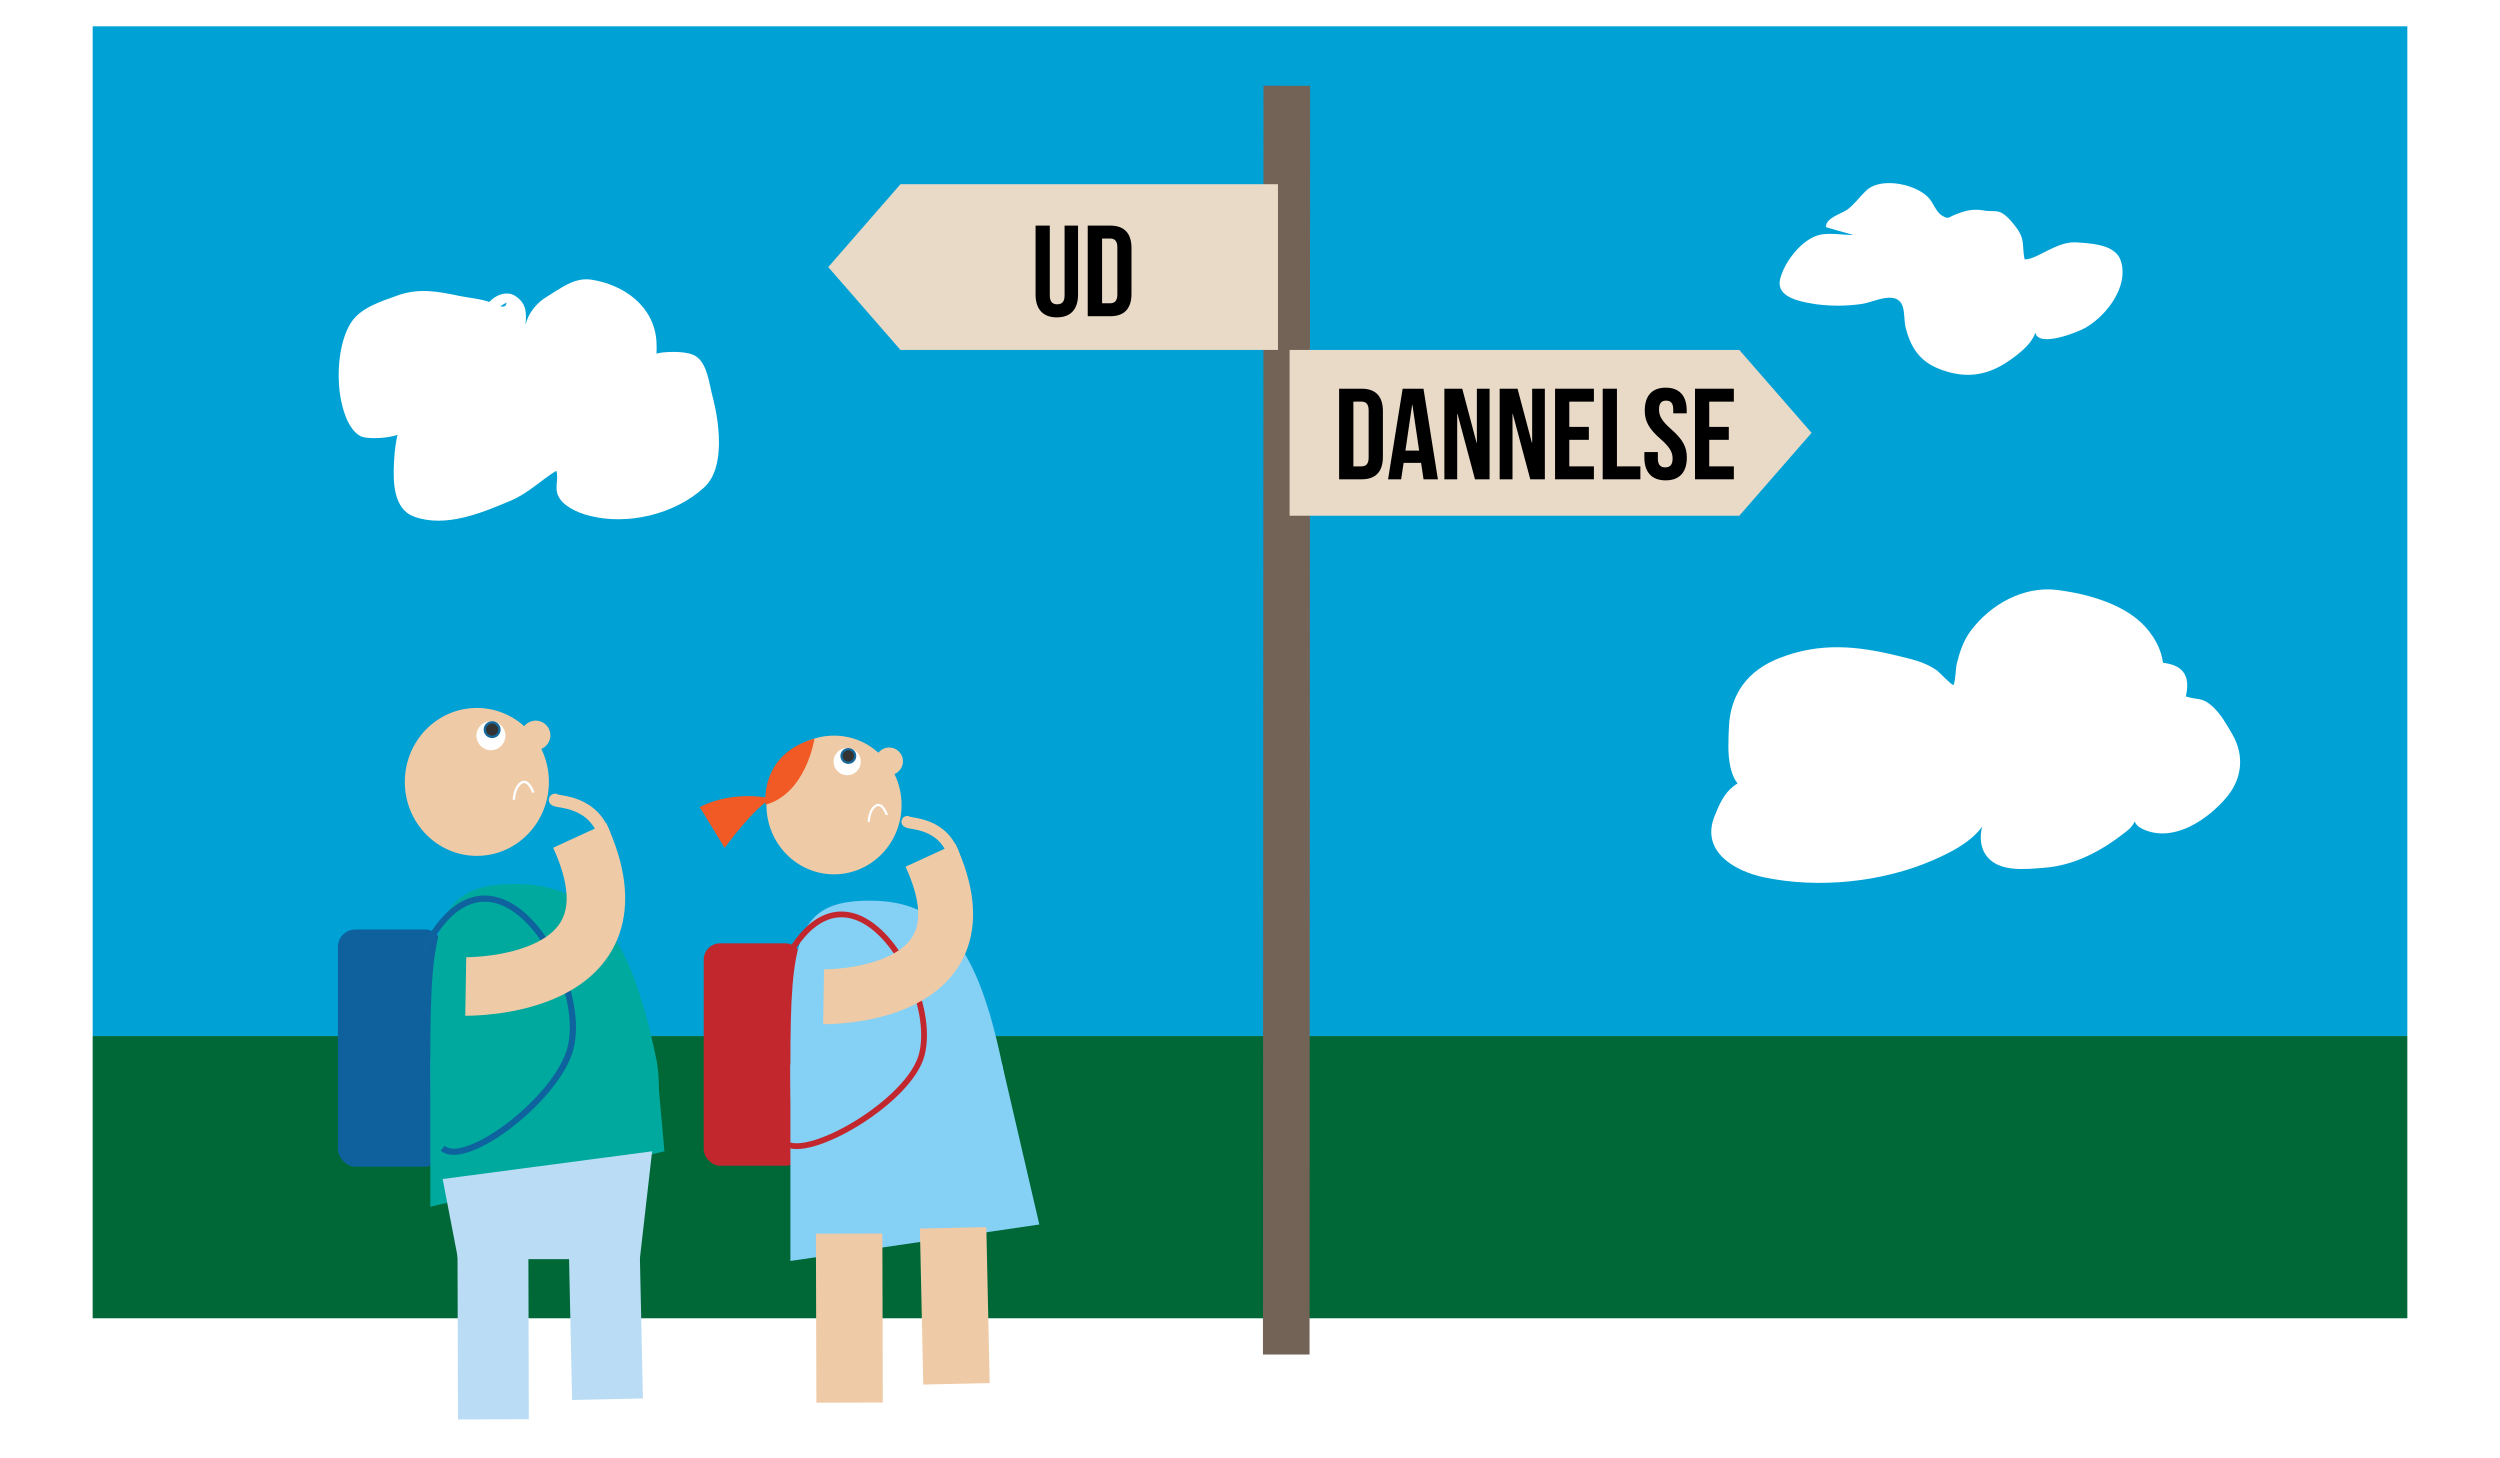 <svg id="Lag_1" data-name="Lag 1" xmlns="http://www.w3.org/2000/svg" viewBox="0 0 1200 700"><defs><style>.cls-1{fill:#fff;}.cls-2{fill:#00a1d5;}.cls-3{fill:#006837;}.cls-4{fill:#c1272d;}.cls-5{fill:#efcaa6;}.cls-6{fill:#85d0f5;}.cls-10,.cls-12,.cls-13,.cls-14,.cls-15,.cls-19,.cls-21,.cls-22,.cls-23,.cls-7{fill:none;}.cls-7{stroke:#736357;stroke-width:22.37px;}.cls-10,.cls-12,.cls-13,.cls-14,.cls-15,.cls-18,.cls-19,.cls-21,.cls-22,.cls-23,.cls-7,.cls-9{stroke-miterlimit:10;}.cls-8{fill:#e9d9c7;}.cls-18,.cls-9{fill:#333;stroke:#17689b;}.cls-10,.cls-9{stroke-width:1.09px;}.cls-10,.cls-19{stroke:#fff;}.cls-11{fill:#f15a24;}.cls-12,.cls-14,.cls-15,.cls-22,.cls-23{stroke:#efcaa6;}.cls-12{stroke-width:31.89px;}.cls-13{stroke:#c1272d;stroke-width:2.77px;}.cls-14{stroke-width:26.34px;}.cls-15,.cls-23{stroke-linecap:round;}.cls-15{stroke-width:5.55px;}.cls-16{fill:#0f619d;}.cls-17{fill:#00a99d;}.cls-18,.cls-19{stroke-width:1.16px;}.cls-20{fill:#baddf5;}.cls-21{stroke:#0e629e;stroke-width:2.96px;}.cls-22{stroke-width:28.1px;}.cls-23{stroke-width:5.91px;}</style></defs><title>Ud-dannelse SVG</title><rect class="cls-1" width="1200" height="700"/><rect class="cls-2" x="44.48" y="12.63" width="1111.04" height="484.68"/><path class="cls-1" d="M1038.79,325.31c-.1-8.9-1.65-15.11-7.29-22.37-9.78-12.6-28.78-17.8-44-19.75-16.11-2.06-32.14,6.89-41.65,19.75-3.34,4.51-5.08,9.69-6.44,15-.88,3.49-.57,7.65-1.69,10.9-1.43-.16-6.6-6.13-8.36-7.3-5.93-3.95-11.53-5.05-18.44-6.75-19.71-4.86-37.48-6.48-56.78,1.07-15,5.87-23.57,17-24.25,33.18-.46,10.92-2,30.52,13.58,31.63,1.89-2.43,0-4.48-2.23-5.67-3.14-1.65-6.53.39-9.12,2.36-4.67,3.54-7.11,9.26-9.21,14.6-6.51,16.6,9.38,26.11,23.82,29.15,26,5.49,56.71,2.41,81.12-8.22,9.78-4.25,24.4-11.51,26.8-23.36-3.8,5.3-5.49,14.2-1.91,20.12,5.64,9.33,19.18,7.58,28.36,6.89,14.79-1.11,27.76-8.18,39.26-17.22,3.91-3.07,4.07-4.4,5.42-8.44.77-2.31,2.41-5.31,1.52-7.68-4.09-.68-3.63,4.76-3.49,7.31.26,4.46,1.79,6.35,6,8,14.21,5.58,29.74-5.12,38.65-15.46,7.84-9.09,9-20.39,3-30.7-2.78-4.75-5.26-9.33-9.31-13.13-5.06-4.75-7.16-3.06-12.93-4.92,3-13.26-4.61-16.33-16-16.49"/><path class="cls-1" d="M243.1,145.23c-.12,4-5.41.73-7.37,0-4.94-1.86-10.14-2.12-15.28-3.2-10.19-2.15-19.46-3.89-29.58-.22-7.73,2.8-17.62,5.76-22.28,12.92-5.87,9-6.9,24.11-5.39,34.53.93,6.43,3.66,16.93,10,20.17,4.09,2.09,27.38.83,23-8.07-6.11-.42-6.93,17.68-7.1,21-.45,9-.23,22,9.6,25.6,15.2,5.57,32.58-1.79,46.5-7.66,8.41-3.56,14.36-9.73,21.83-14.35,1.19,3.49-.66,7.54.53,11.13,1.88,5.65,9.5,8.89,14.82,10.34,18.58,5,41.65-.52,55.73-13.56,10.31-9.56,7.08-31.68,3.81-44-1.52-5.74-2.36-15.16-7.84-18.82-3.81-2.56-12.52-2.34-17-1.73-7.35,1-17.4,10.66-16.21,18.78.76,5.24,5.09,7.21,8.4,2.75,4.83-6.5,6.32-18.77,5.84-26.76-1-17.11-15.71-27.49-31.34-29.85-8.11-1.23-14.75,4.26-21.29,8.19-4.72,2.83-9,7.85-10.22,13.54.43-5.74.6-10-4.6-13.71s-13.07.61-15.13,6.69l1.22,1.86"/><path class="cls-1" d="M889.66,112.8c-4.81,0-10.55-1-15.24-.26-8.85,1.36-17.82,12.82-19.92,21.31-2.26,9.11,10.09,11,16.91,12.13a80.08,80.08,0,0,0,21.65,0c4.42-.53,9.87-3.24,14.24-3.06,8.23.32,6,8.83,7.44,14.39,2.46,9.78,7,16.36,16.55,19.95,12.16,4.61,22.58,3.22,33.26-4.25,4.74-3.31,13.58-9.84,12.69-16.87-3.65,12.91,19.69,3.51,23.75,1.19,10-5.68,21-19.85,17-32.1-2.48-7.72-13.31-8.27-20.25-8.83-6-.48-9.79,1.45-15,3.92-2.74,1.3-7.93,4.42-10.91,4.14-1.34-6.07.29-9.39-3.79-14.91-1.88-2.54-4.89-6.46-8-7.7-2-.8-5-.36-7.13-.72-5.72-1-9-.25-14.5,1.91-3.38,1.33-3,2.41-6.36.35-2.69-1.67-4.11-6-6.12-8.23-6-6.8-22.85-10.29-29.91-3.88-3.19,2.9-5.74,6.66-9.22,9.25-2.79,2.08-10.77,4.13-10.27,8.54"/><rect class="cls-3" x="44.48" y="497.31" width="1111.04" height="135.46"/><rect class="cls-4" x="337.79" y="452.8" width="47.14" height="106.76" rx="7.86" ry="7.86"/><ellipse class="cls-5" cx="400.32" cy="386.39" rx="32.43" ry="33.29"/><path class="cls-6" d="M480.92,510.38c8.73,41.94-28.42,78-63.47,78S379.39,554.13,379.39,511c0-60.58,3-78.69,38.06-78.69S469.29,454.5,480.92,510.38Z"/><polygon class="cls-6" points="498.87 587.76 379.39 605.26 379.39 511.04 480.92 510.38 498.87 587.76"/><circle class="cls-5" cx="426.81" cy="365.42" r="6.62"/><line class="cls-7" x1="617.67" y1="41.17" x2="617.4" y2="650.17"/><polygon class="cls-8" points="613.42 167.98 432.23 167.98 397.55 128.2 432.23 88.41 613.42 88.41 613.42 167.98"/><polygon class="cls-8" points="619.01 247.54 834.88 247.54 869.56 207.76 834.88 167.98 619.01 167.98 619.01 247.54"/><path d="M503.9,108.29v33.55c0,3.11,1.37,4.22,3.55,4.22S511,145,511,141.84V108.29h6.46V141.4c0,7-3.48,10.94-10.19,10.94s-10.19-4-10.19-10.94V108.29Z"/><path d="M522.11,108.29h10.81c6.84,0,10.19,3.79,10.19,10.75v22c0,7-3.35,10.75-10.19,10.75H522.11ZM529,114.5v31.07h3.85c2.17,0,3.48-1.12,3.48-4.23V118.73c0-3.11-1.31-4.23-3.48-4.23Z"/><path d="M642.78,186.58H653.6c6.83,0,10.19,3.79,10.19,10.75v22c0,6.95-3.36,10.74-10.19,10.74H642.78Zm6.84,6.21v31.07h3.85c2.18,0,3.48-1.12,3.48-4.22V197c0-3.11-1.3-4.23-3.48-4.23Z"/><path d="M690.19,230.07H683.3l-1.18-7.89h-8.39l-1.18,7.89h-6.28l7-43.49h10ZM674.6,216.28h6.58l-3.23-22h-.12Z"/><path d="M699.58,198.57h-.13v31.5H693.3V186.58h8.58l6.89,26h.13v-26H715v43.49h-7Z"/><path d="M726.11,198.57H726v31.5h-6.16V186.58h8.58l6.9,26h.12v-26h6.09v43.49h-7Z"/><path d="M753.26,204.91h9.39v6.21h-9.39v12.74h11.81v6.21H746.43V186.58h18.64v6.21H753.26Z"/><path d="M769.3,186.58h6.83v37.28h11.25v6.21H769.3Z"/><path d="M799.56,186.08c6.64,0,10.06,4,10.06,10.94v1.37h-6.46v-1.81c0-3.1-1.24-4.28-3.42-4.28s-3.41,1.18-3.41,4.28,1.36,5.53,5.84,9.45c5.71,5,7.51,8.64,7.51,13.61,0,7-3.48,10.93-10.19,10.93s-10.19-4-10.19-10.93V217h6.47v3.11c0,3.11,1.36,4.23,3.54,4.23s3.54-1.12,3.54-4.23-1.37-5.53-5.84-9.44c-5.72-5-7.52-8.64-7.52-13.61C789.49,190.06,792.91,186.08,799.56,186.08Z"/><path d="M820.43,204.91h9.39v6.21h-9.39v12.74h11.81v6.21H813.6V186.58h18.64v6.21H820.43Z"/><circle class="cls-1" cx="406.66" cy="365.58" r="6.54"/><circle class="cls-9" cx="407.2" cy="362.86" r="3.27"/><path class="cls-10" d="M417,394.45s0-5.44,3.27-7.62,5.44,4.36,5.44,4.36"/><path class="cls-11" d="M390.94,354.53s-3.89,26.31-23.5,31.75C367.44,386.28,364.32,362,390.94,354.53Z"/><path class="cls-11" d="M371.16,383.44s-17.88-4.78-35.32,3.93l12,19.61s14.16-19.61,22.88-24S371.16,383.44,371.16,383.44Z"/><line class="cls-12" x1="407.58" y1="592.13" x2="407.81" y2="673.25"/><line class="cls-12" x1="457.49" y1="589.36" x2="459.11" y2="664.24"/><path class="cls-13" d="M376.61,462.51s11.79-28.42,32.59-22.88,39.05,43.93,33.27,66.55-55.46,51.3-65.86,42.29"/><path class="cls-14" d="M395.33,478.45s83.19,1.39,51.3-67.93"/><path class="cls-15" d="M435.48,394.45c.76,1.25,18.32-.21,22.94,18.15"/><rect class="cls-16" x="162.19" y="446.15" width="50.28" height="113.86" rx="8.38" ry="8.38"/><ellipse class="cls-5" cx="228.89" cy="375.32" rx="34.58" ry="35.5"/><path class="cls-17" d="M314.85,507.56c9.3,44.73-30.31,83.23-67.7,83.23s-40.59-36.57-40.59-82.53c0-64.61,3.2-83.93,40.59-83.93S302.45,448,314.85,507.56Z"/><polygon class="cls-17" points="318.94 552.62 206.56 579.24 206.56 508.26 314.85 507.56 318.94 552.62"/><circle class="cls-5" cx="257.13" cy="352.96" r="7.06"/><circle class="cls-1" cx="235.64" cy="353.13" r="6.97"/><circle class="cls-18" cx="236.22" cy="350.22" r="3.49"/><path class="cls-19" d="M246.68,383.92s0-5.81,3.49-8.14,5.81,4.65,5.81,4.65"/><rect class="cls-20" x="219.74" y="594.75" width="34.01" height="86.52" transform="translate(-1.81 0.68) rotate(-0.16)"/><rect class="cls-20" x="273.71" y="591.78" width="34.01" height="79.88" transform="translate(-13.57 6.42) rotate(-1.24)"/><path class="cls-21" d="M203.6,456.5s12.57-30.31,34.75-24.4,41.65,46.85,35.49,71-50.28,57.67-61.37,48.06"/><path class="cls-22" d="M223.56,473.51s88.73,1.48,54.71-72.46"/><path class="cls-23" d="M266.39,383.92c.8,1.33,19.53-.23,24.45,19.35"/><polygon class="cls-20" points="307.11 604.37 219.87 604.37 212.47 565.93 313.02 552.62 307.11 604.37"/></svg>